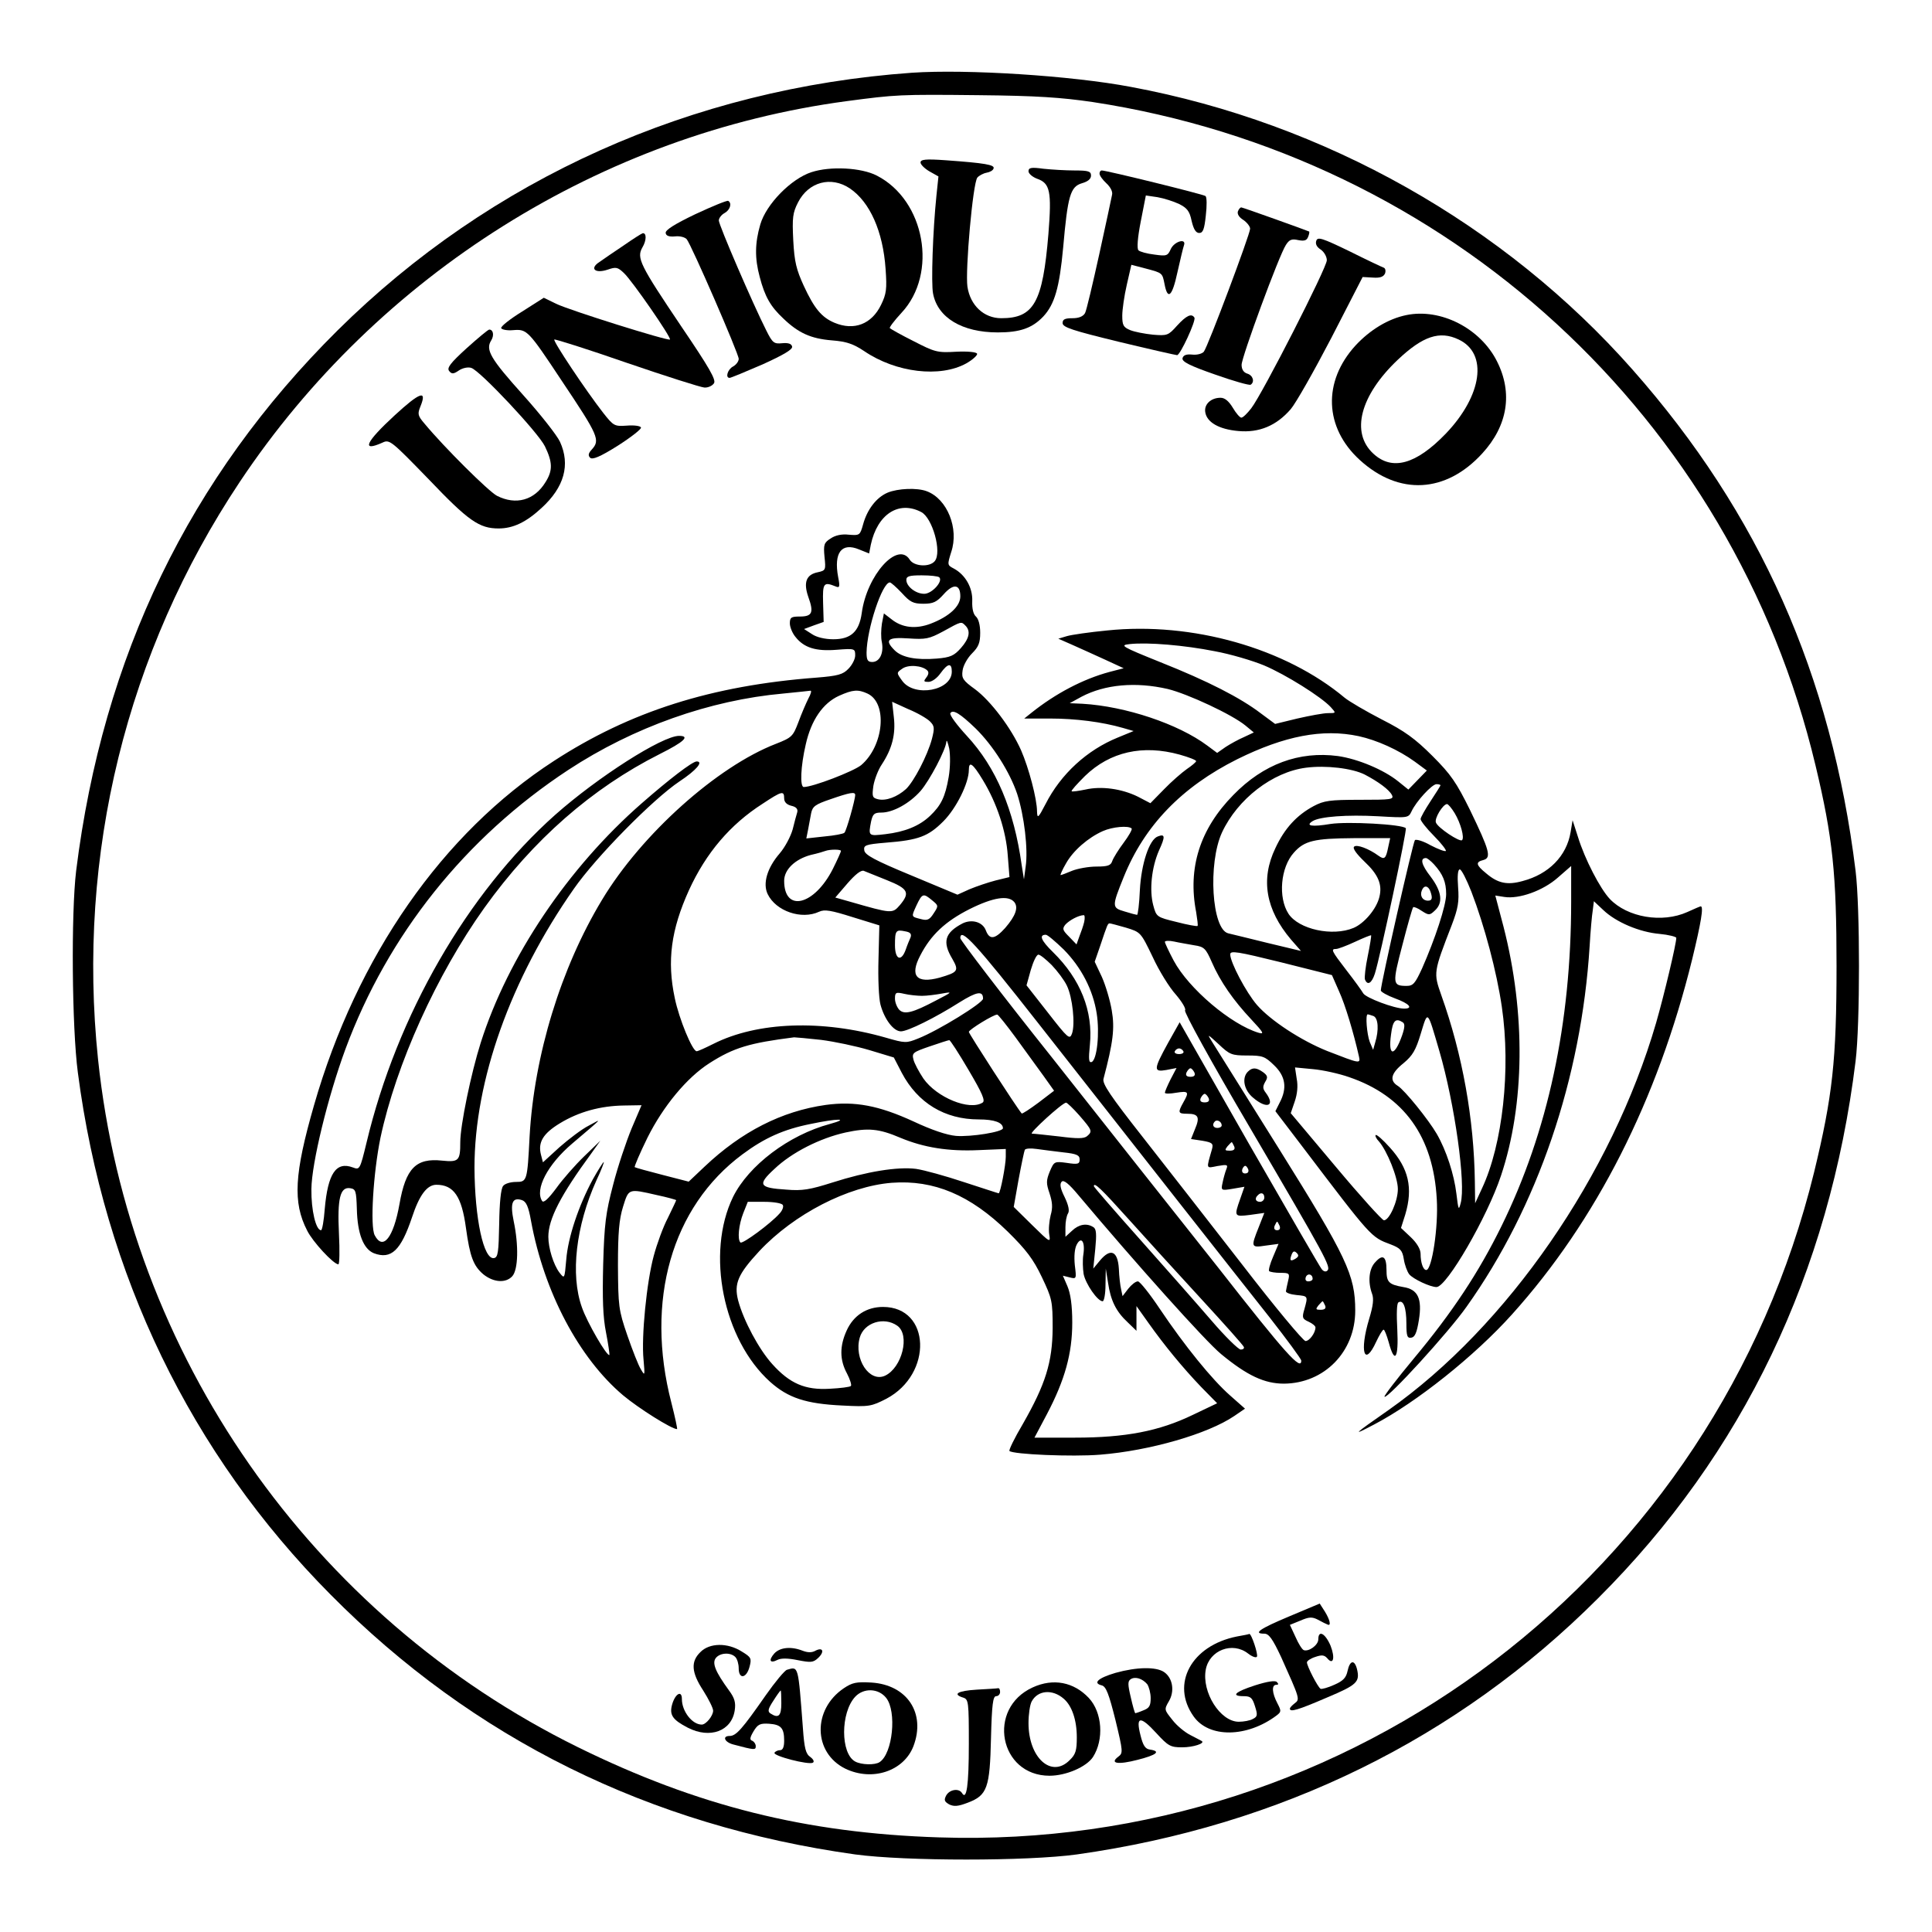 <?xml version="1.0" standalone="no"?>
<!DOCTYPE svg PUBLIC "-//W3C//DTD SVG 20010904//EN"
 "http://www.w3.org/TR/2001/REC-SVG-20010904/DTD/svg10.dtd">
<svg version="1.0" xmlns="http://www.w3.org/2000/svg"
 width="680pt" height="680pt" viewBox="0 0 680 680"
 preserveAspectRatio="xMidYMid meet">
<g transform="translate(0,680) scale(0.1,-0.1)"
fill="#000000" stroke="none">
<path d="M3210 6544 c-775 -55 -1483 -373 -2022 -907 -521 -517 -826 -1147
-920 -1902 -18 -149 -15 -551 6 -710 93 -712 397 -1341 889 -1837 503 -508
1123 -814 1847 -915 177 -24 606 -24 780 0 717 101 1340 407 1835 902 510 509
814 1144 906 1890 16 129 16 541 0 670 -85 689 -338 1258 -785 1764 -451 511
-1083 868 -1765 995 -210 40 -579 63 -771 50z m635 -103 c1252 -191 2253
-1110 2545 -2335 61 -255 74 -382 74 -706 0 -332 -14 -458 -79 -726 -347
-1415 -1628 -2389 -3080 -2341 -469 15 -851 111 -1270 317 -940 463 -1581
1382 -1690 2422 -75 720 100 1433 499 2032 487 731 1275 1225 2136 1340 174
23 186 24 465 21 204 -2 290 -8 400 -24z"/>
<path d="M3240 6228 c0 -7 14 -21 31 -31 l32 -18 -7 -67 c-13 -126 -19 -309
-12 -345 16 -85 102 -137 228 -137 78 0 121 15 160 56 40 43 57 102 70 243 16
181 25 214 66 226 21 6 32 15 32 27 0 15 -9 18 -57 18 -32 0 -82 3 -110 6 -44
6 -53 4 -53 -9 0 -8 14 -20 30 -26 46 -16 52 -44 40 -195 -20 -241 -51 -296
-166 -296 -61 0 -109 45 -119 111 -8 57 19 365 35 384 6 7 21 15 32 17 12 2
23 8 25 15 5 13 -30 19 -169 29 -70 5 -88 3 -88 -8z"/>
<path d="M2856 6194 c-71 -23 -159 -112 -180 -184 -19 -65 -20 -119 -2 -185
18 -69 38 -104 83 -146 53 -51 97 -71 171 -77 51 -4 75 -12 114 -38 112 -76
267 -94 359 -43 23 13 40 29 38 34 -2 6 -33 9 -74 7 -66 -4 -75 -1 -149 37
-44 22 -81 43 -84 46 -3 2 16 27 41 54 129 138 83 396 -87 483 -54 28 -163 34
-230 12z m135 -57 c71 -48 117 -152 126 -284 5 -70 3 -87 -16 -126 -33 -68
-95 -92 -164 -63 -45 19 -71 50 -108 130 -26 57 -33 84 -37 160 -4 80 -2 97
17 134 37 72 116 93 182 49z"/>
<path d="M3870 6189 c0 -7 11 -22 24 -34 15 -14 23 -30 20 -41 -2 -11 -22
-104 -45 -209 -23 -104 -45 -198 -50 -207 -7 -12 -22 -18 -44 -18 -27 0 -35
-4 -35 -17 0 -15 34 -26 198 -66 108 -26 201 -47 205 -47 11 0 67 121 61 132
-10 16 -28 8 -61 -28 -31 -35 -35 -36 -85 -32 -29 3 -65 10 -80 16 -24 10 -28
17 -28 51 0 21 7 70 16 109 l16 70 50 -13 c60 -16 59 -15 67 -56 11 -57 27
-42 45 42 10 44 20 87 23 95 10 27 -33 15 -46 -12 -11 -25 -15 -26 -58 -20
-26 3 -51 10 -56 15 -6 6 -3 45 8 101 l18 92 41 -6 c23 -4 57 -15 76 -24 28
-14 37 -25 44 -59 7 -30 15 -43 27 -43 13 0 18 13 23 61 4 34 4 65 -1 69 -7 6
-348 90 -365 90 -5 0 -8 -5 -8 -11z"/>
<path d="M2447 6046 c-73 -35 -106 -56 -104 -66 1 -10 12 -14 33 -12 17 2 35
-3 41 -10 17 -21 183 -403 183 -421 0 -9 -9 -21 -20 -27 -19 -10 -28 -40 -12
-40 4 0 55 21 115 47 75 34 107 53 105 63 -2 10 -13 14 -35 12 -29 -3 -34 1
-56 45 -48 95 -167 371 -167 387 0 8 9 20 20 26 20 11 27 35 13 43 -5 2 -56
-19 -116 -47z"/>
<path d="M4357 6056 c-3 -9 4 -21 19 -30 13 -9 24 -23 24 -31 0 -19 -149 -416
-163 -433 -6 -7 -24 -12 -41 -10 -21 2 -31 -2 -34 -13 -2 -12 25 -26 114 -57
65 -23 121 -39 126 -36 15 10 8 33 -12 39 -13 4 -20 15 -20 31 0 27 132 386
156 422 12 19 21 22 43 17 21 -4 30 -2 35 11 4 9 5 18 4 19 -8 4 -234 85 -239
85 -4 0 -9 -6 -12 -14z"/>
<path d="M2195 5936 c-33 -22 -71 -48 -85 -58 -36 -23 -16 -42 29 -27 29 10
35 9 57 -12 29 -27 168 -228 162 -234 -6 -6 -354 103 -401 126 l-43 21 -77
-49 c-42 -26 -75 -52 -73 -58 2 -5 21 -9 42 -7 49 4 53 0 171 -178 130 -194
136 -209 106 -242 -12 -13 -14 -21 -6 -29 8 -8 35 3 97 42 47 30 84 59 82 64
-1 6 -24 9 -49 7 -44 -3 -47 -2 -84 45 -60 77 -177 252 -172 258 3 2 117 -34
255 -82 137 -47 260 -86 273 -87 13 -1 28 6 34 15 8 12 -16 54 -115 200 -146
217 -158 241 -137 278 15 25 15 52 1 50 -4 -1 -34 -20 -67 -43z"/>
<path d="M4633 5953 c-4 -11 1 -22 15 -31 12 -8 22 -25 22 -38 0 -26 -226
-469 -266 -521 -14 -18 -29 -33 -35 -33 -5 0 -19 16 -30 35 -14 23 -28 35 -43
35 -34 0 -58 -23 -54 -50 5 -36 48 -61 116 -67 74 -7 135 19 185 77 18 21 82
134 143 251 l110 214 36 -2 c26 -2 38 3 43 15 3 9 1 18 -5 20 -6 2 -61 28
-121 58 -95 46 -111 51 -116 37z"/>
<path d="M4950 5691 c-64 -13 -128 -52 -179 -107 -116 -127 -110 -289 15 -403
138 -126 303 -117 431 23 90 98 108 213 52 324 -58 116 -198 188 -319 163z
m184 -86 c104 -49 83 -197 -45 -331 -105 -109 -189 -132 -255 -71 -81 74 -47
205 86 331 88 83 147 103 214 71z"/>
<path d="M1642 5574 c-57 -52 -70 -69 -61 -80 9 -11 15 -11 34 2 13 9 33 13
44 9 31 -10 235 -227 259 -276 27 -56 28 -85 2 -126 -39 -64 -104 -82 -171
-48 -30 16 -185 170 -254 253 -25 29 -26 35 -15 62 24 59 -2 50 -91 -32 -102
-94 -119 -130 -43 -96 25 12 30 8 163 -129 140 -147 178 -173 246 -173 51 0
97 22 151 72 80 73 102 152 65 233 -10 22 -68 96 -130 165 -115 128 -133 159
-112 192 11 18 7 38 -7 38 -4 0 -40 -30 -80 -66z"/>
<path d="M3124 5066 c-40 -17 -72 -60 -86 -111 -11 -39 -12 -40 -50 -37 -25 3
-48 -2 -64 -13 -24 -15 -26 -22 -22 -65 5 -46 4 -48 -23 -54 -41 -8 -52 -35
-34 -87 20 -55 14 -69 -30 -69 -30 0 -35 -3 -35 -24 0 -13 9 -35 20 -48 30
-38 72 -51 145 -45 64 5 65 4 65 -20 0 -13 -11 -34 -24 -47 -19 -20 -37 -25
-112 -31 -370 -28 -656 -119 -924 -293 -392 -254 -694 -687 -845 -1213 -69
-240 -75 -341 -24 -440 19 -39 93 -119 110 -119 4 0 5 48 2 108 -6 123 4 165
39 160 20 -3 22 -9 24 -73 2 -87 23 -141 60 -156 61 -23 95 10 134 126 26 79
53 115 86 115 61 0 89 -41 104 -152 14 -101 26 -133 61 -163 36 -29 79 -32
102 -7 21 23 23 109 5 194 -13 64 -5 85 29 74 15 -5 23 -22 32 -73 46 -251
169 -483 324 -614 55 -46 171 -119 190 -119 2 0 -7 42 -20 93 -93 359 1 689
250 874 78 58 145 88 240 107 95 20 141 20 68 0 -145 -39 -286 -146 -341 -257
-96 -198 -35 -502 131 -651 63 -56 125 -77 254 -83 95 -5 102 -3 155 24 164
87 156 323 -12 323 -58 0 -104 -30 -128 -83 -25 -55 -25 -103 1 -151 11 -21
17 -41 14 -44 -3 -4 -37 -8 -75 -10 -86 -5 -140 18 -202 87 -47 52 -101 153
-120 224 -15 59 -1 92 75 174 122 130 312 228 466 240 148 11 276 -43 408
-172 65 -64 90 -97 120 -160 36 -76 38 -84 38 -180 -1 -120 -25 -197 -105
-337 -29 -49 -50 -92 -47 -95 13 -12 220 -21 319 -13 175 14 379 73 472 136
l38 26 -52 46 c-64 56 -161 176 -247 304 -36 54 -71 98 -78 98 -8 0 -23 -12
-34 -26 l-20 -26 -5 24 c-3 12 -7 45 -8 73 -4 62 -29 73 -66 29 l-24 -29 7 69
c5 52 4 71 -7 77 -23 15 -51 10 -75 -13 l-23 -21 0 34 c0 19 4 40 9 48 6 9 2
29 -12 58 -15 30 -18 46 -10 54 7 7 25 -7 59 -48 201 -239 447 -514 502 -559
92 -76 153 -104 221 -104 142 1 251 112 251 257 0 125 -30 188 -268 569 -120
192 -227 363 -237 379 -17 27 -15 26 24 -10 39 -37 46 -40 101 -40 54 0 62 -3
94 -34 41 -39 47 -81 20 -132 l-15 -30 93 -122 c246 -324 243 -321 313 -347
34 -13 41 -21 46 -52 3 -20 12 -44 19 -53 14 -17 74 -45 96 -45 36 0 179 247
227 392 84 251 87 572 9 876 l-29 110 32 -5 c52 -8 136 22 188 68 l47 41 0
-125 c0 -429 -82 -810 -245 -1142 -80 -163 -173 -304 -310 -468 -59 -71 -105
-131 -102 -133 9 -10 226 227 289 317 250 351 404 804 433 1269 3 52 8 109 11
126 l4 32 33 -31 c45 -43 128 -78 198 -84 32 -3 59 -10 59 -14 0 -21 -43 -202
-71 -299 -156 -536 -524 -1069 -942 -1363 -126 -88 -131 -93 -51 -51 149 78
354 241 486 388 296 329 512 754 634 1250 31 128 41 186 30 186 -2 0 -23 -9
-47 -20 -89 -40 -211 -19 -273 46 -34 36 -88 140 -112 218 l-19 59 -7 -42
c-14 -84 -77 -148 -169 -172 -54 -15 -87 -8 -128 27 -37 30 -38 40 -10 47 29
8 22 33 -47 176 -48 97 -67 125 -132 190 -61 61 -98 88 -179 129 -56 29 -114
63 -130 76 -209 175 -537 268 -836 237 -62 -6 -125 -15 -142 -20 l-30 -9 50
-22 c28 -12 79 -36 115 -52 l65 -30 -50 -13 c-93 -25 -190 -76 -275 -144 l-25
-20 91 0 c90 0 183 -12 256 -33 l38 -11 -56 -23 c-108 -44 -200 -128 -254
-234 -26 -50 -29 -52 -30 -26 0 44 -29 153 -56 215 -35 79 -107 174 -162 215
-43 31 -48 39 -44 66 2 17 17 44 33 60 23 23 29 37 29 73 0 27 -6 49 -15 57
-9 8 -14 27 -13 54 2 47 -24 93 -65 115 -23 12 -23 13 -9 58 28 83 -14 187
-86 214 -34 13 -102 10 -138 -5z m118 -68 c40 -20 74 -142 48 -173 -18 -22
-73 -19 -88 5 -42 67 -151 -54 -169 -188 -9 -65 -38 -92 -100 -92 -29 0 -59 7
-75 18 l-28 18 35 13 34 12 -2 67 c-2 70 2 75 44 58 14 -6 16 -2 9 33 -16 86
12 123 74 97 l35 -14 6 31 c23 107 98 156 177 115z m64 -230 c14 -14 -26 -58
-53 -58 -30 0 -63 26 -63 49 0 13 11 16 54 16 30 0 58 -3 62 -7z m-132 -55
c29 -32 40 -38 76 -38 35 0 47 6 72 34 34 38 58 35 58 -8 0 -35 -39 -71 -104
-96 -52 -20 -101 -15 -139 16 l-26 20 -7 -36 c-3 -20 -4 -49 0 -66 7 -38 -8
-69 -34 -69 -16 0 -20 7 -20 33 1 83 55 247 82 247 4 0 23 -17 42 -37z m224
-115 c19 -19 14 -45 -16 -79 -24 -27 -37 -33 -85 -37 -72 -6 -123 4 -148 29
-37 37 -25 47 49 42 60 -4 72 -2 122 25 65 36 63 35 78 20z m877 -90 c55 -10
133 -33 174 -50 76 -32 202 -111 235 -147 19 -21 19 -21 -10 -21 -16 0 -64 -9
-108 -19 l-78 -19 -50 37 c-72 55 -187 114 -353 180 -139 56 -145 60 -109 64
64 7 193 -4 299 -25z m-1011 -68 c6 -6 4 -15 -4 -25 -10 -13 -9 -15 8 -15 12
0 30 13 42 30 26 36 40 38 40 6 0 -67 -131 -91 -174 -33 -21 29 -21 29 -1 43
21 16 71 12 89 -6z m846 -65 c70 -17 227 -90 274 -129 l29 -24 -34 -16 c-19
-8 -48 -24 -65 -35 l-30 -21 -35 26 c-102 76 -287 138 -439 147 l-45 2 42 23
c82 43 190 53 303 27z m-1265 -34 c-8 -16 -24 -53 -35 -83 -19 -50 -23 -54
-79 -76 -207 -80 -473 -318 -612 -549 -145 -240 -239 -547 -255 -833 -8 -157
-9 -160 -48 -160 -19 0 -39 -6 -45 -14 -8 -9 -13 -59 -14 -133 -2 -100 -4
-118 -18 -121 -37 -7 -68 139 -69 318 0 307 127 664 350 982 78 112 279 316
372 378 59 39 85 70 60 70 -15 0 -97 -63 -193 -147 -260 -227 -471 -541 -567
-843 -34 -107 -72 -291 -72 -350 0 -65 -5 -71 -64 -65 -92 10 -128 -27 -150
-153 -21 -118 -58 -165 -87 -110 -17 31 -5 221 20 343 55 259 198 575 366 810
172 240 379 421 617 541 86 43 108 64 68 64 -59 0 -286 -145 -436 -278 -309
-275 -557 -705 -664 -1154 -23 -95 -24 -96 -48 -87 -59 22 -88 -21 -99 -146
-3 -41 -9 -75 -13 -75 -18 0 -35 70 -34 145 1 91 58 325 120 493 149 402 422
744 784 982 230 151 499 246 757 269 48 5 91 9 96 10 4 0 1 -12 -8 -28z m208
18 c72 -33 58 -184 -22 -252 -27 -22 -170 -77 -202 -77 -14 0 -11 73 7 150 19
85 60 145 117 171 49 22 67 23 100 8z m220 -98 c16 -16 17 -23 7 -62 -16 -59
-63 -149 -91 -176 -31 -28 -71 -43 -99 -36 -20 5 -21 10 -16 47 4 23 17 57 30
76 36 55 49 106 42 166 l-6 54 57 -26 c32 -13 66 -33 76 -43z m161 -25 c61
-60 120 -153 146 -230 25 -77 39 -195 30 -256 l-6 -45 -8 50 c-27 195 -90 344
-193 455 -35 38 -62 74 -58 80 9 14 34 -1 89 -54z m1348 -27 c64 -14 140 -48
198 -90 l42 -31 -32 -33 -33 -34 -36 29 c-51 41 -142 79 -212 89 -136 18 -262
-28 -368 -137 -118 -120 -161 -257 -131 -412 4 -25 7 -47 5 -49 -2 -2 -36 4
-74 14 -70 17 -71 18 -82 59 -14 53 -6 132 20 192 23 50 22 60 -4 50 -30 -11
-58 -96 -63 -188 -2 -49 -7 -88 -10 -88 -2 0 -22 5 -44 12 -45 13 -45 17 -3
121 73 181 204 317 400 415 166 82 300 108 427 81z m-1443 -144 c-12 -70 -27
-100 -66 -137 -37 -35 -88 -56 -157 -64 -60 -7 -60 -7 -50 45 6 26 11 31 36
31 41 0 99 32 138 76 32 37 89 145 91 174 1 8 5 -3 10 -25 4 -23 4 -65 -2
-100z m813 79 c32 -9 58 -19 58 -23 0 -3 -15 -16 -33 -28 -17 -12 -54 -44 -80
-71 l-48 -49 -44 23 c-57 28 -128 38 -185 25 -24 -5 -46 -8 -48 -6 -3 2 19 26
47 54 88 85 203 111 333 75z m-693 -89 c50 -82 82 -180 88 -266 l6 -76 -49
-12 c-27 -7 -68 -21 -92 -31 l-42 -19 -163 68 c-128 53 -163 72 -165 88 -3 18
4 21 75 27 116 9 150 22 203 75 46 46 90 135 90 181 0 33 14 23 49 -35z m1344
19 c48 -25 86 -53 96 -72 8 -16 -2 -17 -112 -17 -107 0 -127 -3 -163 -22 -60
-32 -103 -79 -135 -148 -53 -110 -34 -217 55 -322 l35 -40 -117 28 c-64 16
-127 31 -139 34 -58 14 -72 246 -22 355 55 118 178 213 296 228 70 9 162 -2
206 -24z m267 -38 c0 -2 -16 -27 -35 -56 -19 -29 -35 -57 -35 -63 0 -6 21 -33
47 -59 26 -26 44 -50 42 -53 -3 -3 -27 6 -54 20 -26 15 -51 22 -55 18 -7 -8
-120 -506 -120 -529 0 -5 23 -18 50 -28 50 -18 66 -36 32 -36 -34 0 -135 38
-144 54 -5 9 -31 45 -59 81 -53 69 -56 75 -36 75 6 0 36 11 66 25 30 14 55 24
57 23 1 -2 -4 -34 -12 -73 -8 -38 -12 -75 -10 -82 9 -23 24 -14 35 20 19 60
114 507 109 512 -13 14 -205 24 -265 15 -66 -11 -90 -7 -63 10 26 16 121 23
231 17 104 -6 106 -6 117 17 16 35 72 96 88 96 8 0 14 -2 14 -4z m-2310 -46
c0 -13 9 -22 25 -26 18 -4 24 -12 21 -23 -3 -9 -10 -36 -16 -60 -7 -25 -27
-63 -46 -85 -44 -51 -60 -106 -42 -143 29 -60 119 -91 181 -62 19 9 42 5 118
-19 l94 -29 -3 -119 c-2 -68 1 -137 7 -160 14 -52 46 -94 72 -94 24 0 121 48
206 102 61 38 83 42 83 13 0 -15 -157 -112 -228 -140 -42 -17 -46 -17 -115 3
-224 64 -451 56 -606 -22 -28 -14 -54 -26 -59 -26 -15 0 -62 114 -77 187 -28
131 -13 241 50 380 60 131 145 231 259 304 68 45 76 47 76 19z m250 12 c0 -17
-31 -127 -38 -133 -4 -4 -36 -10 -70 -13 l-64 -7 6 30 c3 17 8 44 11 59 5 24
15 31 68 49 69 24 87 27 87 15z m2110 -64 c21 -35 35 -86 26 -95 -8 -8 -86 44
-92 62 -6 14 24 64 39 65 4 0 16 -14 27 -32z m-1137 -54 c3 -3 -10 -26 -28
-50 -18 -24 -36 -53 -40 -64 -5 -16 -15 -20 -56 -20 -27 0 -66 -7 -86 -15 -19
-8 -37 -15 -40 -15 -2 0 6 19 19 41 25 45 78 91 130 114 34 15 90 20 101 9z
m903 -66 c-8 -40 -13 -45 -34 -30 -34 25 -77 41 -86 32 -6 -6 9 -26 36 -52 49
-46 64 -81 53 -125 -10 -42 -53 -93 -91 -109 -74 -31 -193 -5 -229 50 -37 57
-28 163 19 215 37 42 72 50 210 51 l129 0 -7 -32z m-1926 -13 c0 -3 -13 -32
-29 -64 -65 -128 -171 -154 -171 -41 0 39 38 76 94 91 23 5 46 12 51 14 16 6
55 6 55 0z m2087 -47 c32 -35 43 -63 43 -105 0 -40 -39 -158 -85 -262 -24 -52
-31 -61 -54 -61 -50 0 -51 7 -15 144 18 70 35 130 38 133 2 2 16 -3 30 -13 25
-16 28 -16 46 1 30 27 25 67 -15 120 -32 41 -38 65 -16 65 4 0 17 -10 28 -22z
m-1925 -56 c75 -30 82 -44 45 -88 -26 -30 -28 -30 -174 12 l-53 15 43 50 c27
31 47 47 57 44 8 -3 45 -18 82 -33z m2057 -41 c46 -120 89 -281 107 -405 32
-219 3 -484 -70 -639 l-24 -52 -1 76 c-3 220 -43 446 -118 656 -28 80 -28 80
37 248 22 58 26 81 22 133 -3 39 -1 62 6 62 6 0 24 -36 41 -79z m-145 3 c9
-25 7 -34 -8 -34 -19 0 -29 17 -22 35 7 20 22 19 30 -1z m-1753 -33 c22 -18
23 -19 5 -46 -14 -22 -22 -26 -44 -20 -36 9 -35 7 -16 49 20 42 24 43 55 17z
m289 -6 c15 -19 5 -48 -32 -91 -36 -40 -55 -43 -68 -9 -11 30 -49 41 -82 25
-63 -33 -72 -65 -36 -125 24 -42 20 -47 -45 -66 -81 -22 -106 6 -68 78 37 72
88 120 173 163 84 42 137 50 158 25z m246 -70 c-3 -13 -11 -36 -17 -51 l-10
-28 -26 27 c-23 23 -25 28 -13 43 14 15 45 32 64 33 4 1 5 -10 2 -24z m147
-20 c52 -16 52 -16 94 -103 22 -48 59 -108 82 -133 22 -26 36 -50 32 -55 -5
-5 93 -183 226 -409 272 -464 288 -494 275 -507 -5 -5 -13 -4 -20 5 -6 7 -121
206 -256 441 l-244 428 -41 -73 c-51 -93 -52 -103 -6 -95 l36 7 -21 -40 c-11
-22 -20 -43 -20 -47 0 -4 18 -4 40 0 44 7 46 3 25 -34 -20 -36 -19 -40 14 -40
39 0 45 -12 27 -54 l-14 -35 40 -6 c35 -6 39 -10 34 -29 -21 -73 -22 -68 19
-60 35 6 38 5 31 -12 -4 -10 -10 -32 -13 -47 -6 -27 -5 -28 36 -21 l41 7 -15
-43 c-22 -62 -21 -63 35 -56 l50 7 -20 -51 c-28 -70 -27 -72 25 -64 l45 6 -19
-45 c-11 -25 -17 -48 -14 -51 4 -3 21 -6 40 -6 31 0 33 -2 27 -27 -4 -16 -7
-32 -8 -38 0 -5 16 -11 37 -13 41 -4 41 -3 28 -50 -9 -30 -7 -34 15 -44 13 -6
24 -15 24 -20 0 -19 -21 -48 -35 -48 -8 0 -108 120 -222 268 -114 147 -272
349 -351 450 -114 145 -143 188 -138 205 34 129 40 178 29 241 -6 36 -22 89
-35 118 l-25 53 19 55 c26 78 27 80 34 80 3 0 29 -7 57 -15z m-758 -34 c-4 -9
-12 -28 -17 -43 -16 -45 -38 -35 -38 15 0 52 3 56 36 49 18 -3 23 -9 19 -21z
m449 -302 c365 -465 688 -876 814 -1035 61 -78 112 -147 112 -153 0 -37 -55
24 -292 327 -147 185 -411 519 -587 742 -177 222 -321 411 -321 418 0 40 56
-21 274 -299z m90 259 c62 -63 103 -142 116 -225 11 -69 1 -164 -18 -171 -10
-3 -11 10 -6 60 12 119 -33 232 -130 327 -42 41 -50 61 -25 61 6 0 34 -24 63
-52z m459 15 c35 -5 41 -11 62 -59 30 -69 76 -135 140 -203 42 -45 46 -52 25
-46 -97 29 -246 155 -299 254 -17 32 -31 62 -31 66 0 4 15 5 33 1 17 -4 49 -9
70 -13z m510 -162 c22 -48 51 -145 70 -229 6 -27 4 -26 -112 19 -92 37 -199
107 -247 162 -38 44 -94 150 -94 178 0 14 25 10 179 -28 l179 -45 25 -57z
m-1011 92 c20 -21 44 -53 53 -72 20 -41 30 -136 18 -169 -8 -22 -14 -17 -84
73 l-76 97 15 54 c9 30 20 54 27 54 6 0 27 -17 47 -37z m-457 -108 c17 0 48 4
70 8 39 7 38 6 -20 -24 -83 -44 -112 -51 -130 -33 -8 9 -15 26 -15 39 0 22 3
24 33 17 17 -4 46 -7 62 -7z m330 -147 c33 -45 77 -106 98 -135 l37 -52 -55
-42 c-31 -23 -57 -40 -59 -38 -18 21 -186 281 -186 287 0 8 88 62 100 61 3 0
32 -36 65 -81z m1259 76 c17 -7 20 -49 6 -94 l-7 -25 -12 28 c-10 27 -16 97
-7 97 2 0 11 -3 20 -6z m232 -123 c54 -185 94 -469 75 -536 -7 -27 -8 -23 -15
34 -8 67 -35 151 -69 210 -29 50 -113 154 -137 169 -31 19 -24 45 20 80 32 27
43 45 61 105 25 82 22 85 65 -62z m-129 101 c8 -5 8 -17 -2 -46 -27 -77 -50
-75 -39 3 6 49 16 59 41 43z m-2047 -62 c47 -6 123 -22 170 -36 l86 -26 28
-54 c56 -106 151 -164 271 -164 55 0 85 -11 85 -31 0 -13 -112 -31 -165 -27
-33 3 -86 21 -150 51 -122 56 -206 72 -309 58 -155 -22 -296 -94 -426 -217
l-56 -53 -93 24 c-51 13 -94 25 -97 27 -2 2 18 49 45 104 55 110 138 211 218
262 86 55 141 71 298 91 6 0 49 -4 95 -9z m519 -106 c49 -83 60 -109 49 -115
-46 -29 -161 18 -208 85 -16 24 -32 54 -35 67 -6 23 -1 26 57 46 35 12 66 22
69 22 3 1 34 -47 68 -105z m756 66 c3 -5 -3 -10 -15 -10 -12 0 -18 5 -15 10 3
6 10 10 15 10 5 0 12 -4 15 -10z m39 -75 c4 -10 -1 -15 -14 -15 -13 0 -18 5
-14 15 4 8 10 15 14 15 4 0 10 -7 14 -15z m544 -16 c194 -66 297 -210 309
-430 6 -97 -17 -249 -37 -249 -11 0 -20 26 -20 57 0 16 -13 38 -34 58 l-35 33
15 47 c28 94 12 163 -54 236 -25 28 -47 47 -50 44 -3 -2 2 -13 11 -22 29 -33
67 -127 67 -168 0 -43 -30 -110 -49 -110 -6 0 -83 85 -170 189 l-158 188 14
41 c9 26 12 55 7 80 l-6 40 63 -6 c35 -3 93 -16 127 -28z m-494 -74 c4 -10 -1
-15 -14 -15 -13 0 -18 5 -14 15 4 8 10 15 14 15 4 0 10 -7 14 -15z m-455 -61
c45 -52 47 -56 27 -73 -11 -9 -35 -9 -97 -1 -46 5 -89 10 -97 10 -12 0 106
108 120 109 3 1 25 -20 47 -45z m-1576 -46 c-19 -46 -49 -135 -65 -198 -26
-99 -31 -138 -35 -280 -3 -121 -1 -185 10 -240 8 -41 13 -77 12 -79 -8 -7 -79
115 -97 168 -41 115 -21 286 51 446 17 36 28 65 26 65 -2 0 -20 -28 -39 -62
-49 -91 -87 -203 -93 -282 -6 -68 -6 -68 -24 -45 -21 28 -39 86 -39 126 0 62
43 146 151 293 l32 45 -57 -55 c-31 -30 -76 -81 -98 -112 -29 -39 -45 -53 -50
-45 -26 41 19 128 106 202 113 96 106 89 58 63 -24 -12 -70 -47 -103 -76 l-58
-53 -7 27 c-11 43 7 74 66 110 67 41 144 62 227 63 l61 1 -35 -82z m2077 11
c0 -5 -7 -9 -15 -9 -15 0 -20 12 -9 23 8 8 24 -1 24 -14z m-1130 -44 c82 -34
168 -48 275 -43 l95 4 0 -28 c0 -28 -19 -128 -25 -128 -2 0 -56 18 -121 39
-66 22 -142 43 -170 47 -65 8 -172 -9 -294 -48 -79 -25 -106 -30 -163 -25 -96
6 -102 17 -41 73 61 58 160 108 250 128 79 17 117 14 194 -19z m1174 -30 c4
-10 -1 -15 -16 -15 -17 0 -18 2 -8 15 7 8 14 15 15 15 2 0 5 -7 9 -15z m-601
-21 c47 -5 57 -10 57 -25 0 -16 -6 -18 -45 -12 -44 6 -45 5 -60 -30 -13 -32
-13 -42 -1 -77 10 -31 12 -50 4 -77 -5 -20 -8 -51 -5 -68 5 -30 3 -29 -60 33
l-65 64 17 96 c10 54 20 101 22 105 3 5 21 6 42 3 20 -3 62 -8 94 -12z m646
-73 c-15 -5 -22 6 -14 19 6 9 10 9 16 -1 5 -8 4 -15 -2 -18z m-415 -164 c60
-67 175 -193 255 -280 80 -87 148 -163 149 -168 2 -5 -3 -9 -11 -9 -8 0 -55
46 -103 102 -49 57 -162 185 -251 285 -90 101 -163 185 -163 188 0 16 26 -9
124 -118z m-1663 87 c38 -8 69 -17 69 -18 0 -2 -13 -29 -29 -62 -17 -32 -39
-93 -50 -134 -25 -92 -44 -284 -36 -365 5 -57 5 -59 -9 -35 -9 14 -30 68 -48
120 -31 90 -32 103 -33 245 0 116 4 163 18 208 20 64 18 64 118 41z m2139 -9
c0 -8 -7 -15 -15 -15 -16 0 -20 12 -8 23 11 12 23 8 23 -8z m-1695 -26 c4 -5
-1 -20 -12 -31 -30 -34 -130 -108 -137 -101 -11 11 -6 62 10 103 l16 40 58 0
c33 0 62 -5 65 -11z m1749 -74 c3 -9 0 -15 -9 -15 -9 0 -12 6 -9 15 4 8 7 15
9 15 2 0 5 -7 9 -15z m-691 -101 c-3 -18 -2 -49 1 -68 7 -35 49 -96 67 -96 5
0 10 26 10 58 l1 57 8 -50 c9 -62 28 -101 69 -139 l31 -30 0 44 0 43 42 -59
c56 -79 120 -157 186 -226 l56 -57 -86 -41 c-118 -57 -236 -80 -415 -80 l-142
0 44 83 c63 120 89 213 89 322 0 61 -6 102 -17 128 l-16 37 24 -6 c24 -6 24
-5 18 43 -3 31 -1 58 7 73 16 30 30 9 23 -36z m747 -14 c-18 -11 -22 -7 -14
14 5 13 10 14 18 6 8 -8 7 -13 -4 -20z m60 -71 c0 -5 -7 -9 -15 -9 -9 0 -12 6
-9 15 6 15 24 11 24 -6z m44 -94 c4 -10 -1 -15 -16 -15 -17 0 -18 2 -8 15 7 8
14 15 15 15 2 0 5 -7 9 -15z m-1506 -71 c46 -32 17 -148 -43 -176 -55 -25
-110 59 -89 134 15 53 85 75 132 42z"/>
<path d="M4392 3028 c-22 -22 -14 -65 19 -92 48 -41 79 -29 44 18 -11 14 -11
22 -2 38 10 16 9 22 -7 34 -24 17 -38 18 -54 2z"/>
<path d="M4841 2358 c-23 -23 -27 -70 -12 -111 7 -18 4 -43 -10 -89 -35 -116
-17 -172 25 -80 11 23 22 42 26 42 3 0 11 -20 18 -45 21 -78 35 -56 30 45 -3
55 -2 93 4 96 17 11 28 -18 28 -74 0 -45 3 -53 18 -50 12 2 19 18 26 62 12 75
-3 108 -55 116 -51 9 -59 17 -59 60 0 48 -13 57 -39 28z"/>
<path d="M4538 1111 c-105 -44 -129 -61 -88 -61 16 0 29 -18 59 -82 66 -147
67 -149 48 -163 -9 -7 -17 -15 -17 -19 0 -13 28 -5 130 39 107 45 117 55 106
101 -9 34 -25 30 -33 -7 -5 -24 -15 -35 -47 -49 -22 -10 -44 -16 -48 -14 -10
6 -48 80 -48 93 0 5 13 14 29 19 23 8 32 7 42 -4 22 -27 29 1 12 44 -19 44
-43 56 -43 22 0 -20 -33 -44 -51 -38 -6 2 -19 23 -29 46 l-20 43 37 15 c30 13
41 14 62 3 14 -8 29 -15 34 -17 13 -6 8 17 -10 46 l-18 28 -107 -45z"/>
<path d="M4353 1040 c-160 -32 -233 -167 -152 -281 54 -77 188 -75 292 3 17
13 17 16 3 43 -19 36 -21 65 -4 65 8 0 9 3 2 10 -6 6 -33 2 -77 -12 -71 -23
-86 -38 -39 -38 24 0 30 -6 39 -35 10 -31 9 -37 -7 -45 -10 -6 -33 -10 -50
-10 -65 0 -131 104 -116 184 13 68 94 99 149 56 14 -11 28 -16 31 -11 5 8 -20
83 -27 80 -1 -1 -21 -5 -44 -9z"/>
<path d="M2465 985 c-34 -33 -32 -71 10 -135 19 -30 35 -62 35 -71 0 -18 -25
-49 -40 -49 -34 0 -70 47 -70 90 0 32 -23 19 -34 -18 -11 -38 1 -55 55 -83 78
-40 154 -12 165 61 4 27 0 43 -20 70 -48 66 -61 97 -46 115 15 18 51 20 68 3
7 -7 12 -25 12 -40 0 -39 27 -36 38 5 8 30 6 34 -27 54 -50 32 -114 31 -146
-2z"/>
<path d="M2725 980 c-21 -24 -15 -36 12 -22 12 6 36 6 70 -1 46 -9 55 -9 72 7
24 22 18 40 -9 26 -12 -7 -27 -7 -45 0 -41 16 -80 12 -100 -10z"/>
<path d="M2770 923 c-8 -2 -42 -43 -75 -90 -83 -119 -104 -143 -127 -143 -27
0 -18 -22 13 -30 75 -20 79 -20 79 -6 0 8 -6 16 -12 19 -10 3 -9 11 4 33 15
25 23 29 55 27 42 -3 53 -15 53 -60 0 -22 -5 -33 -14 -33 -8 0 -17 -4 -20 -9
-7 -11 121 -44 135 -35 6 3 2 12 -9 20 -16 11 -21 30 -26 101 -17 223 -15 218
-56 206z m-20 -118 c0 -45 -10 -54 -38 -36 -11 7 -9 16 10 45 12 19 24 36 26
36 1 0 2 -20 2 -45z"/>
<path d="M3926 912 c-61 -18 -81 -36 -48 -44 15 -4 25 -30 48 -122 27 -112 27
-116 10 -129 -32 -24 -1 -29 68 -11 67 17 83 30 44 36 -17 2 -25 14 -34 51
-17 66 -1 69 55 8 43 -47 51 -51 92 -51 39 0 81 14 69 22 -3 2 -21 11 -40 21
-20 10 -49 34 -64 54 -28 35 -29 36 -12 65 21 35 14 82 -17 103 -28 19 -96 18
-171 -3z m112 -40 c6 -9 12 -31 12 -49 0 -27 -5 -35 -26 -43 -14 -6 -27 -10
-28 -10 -2 0 -9 25 -16 56 -11 46 -11 57 0 64 16 10 41 2 58 -18z"/>
<path d="M2970 858 c-111 -75 -108 -227 5 -283 95 -46 206 -9 240 79 44 116
-22 216 -148 224 -53 3 -67 0 -97 -20z m149 -34 c38 -48 23 -196 -23 -226 -16
-11 -64 -10 -86 2 -52 28 -52 172 0 228 30 32 82 30 109 -4z"/>
<path d="M3635 861 c-163 -74 -118 -311 59 -311 58 0 130 31 153 66 39 61 33
157 -15 208 -53 56 -125 70 -197 37z m109 -40 c29 -25 46 -75 46 -136 0 -46
-4 -60 -25 -80 -64 -65 -145 8 -145 130 0 31 5 65 11 76 21 40 73 45 113 10z"/>
<path d="M3438 853 c-67 -4 -87 -16 -48 -28 19 -6 20 -15 20 -163 0 -147 -8
-200 -24 -173 -11 18 -44 13 -56 -9 -8 -16 -6 -21 11 -31 17 -8 31 -7 65 6 69
26 78 52 82 228 3 118 7 147 18 147 8 0 14 7 14 15 0 8 -3 14 -7 13 -5 -1 -38
-3 -75 -5z"/>
</g>
</svg>
